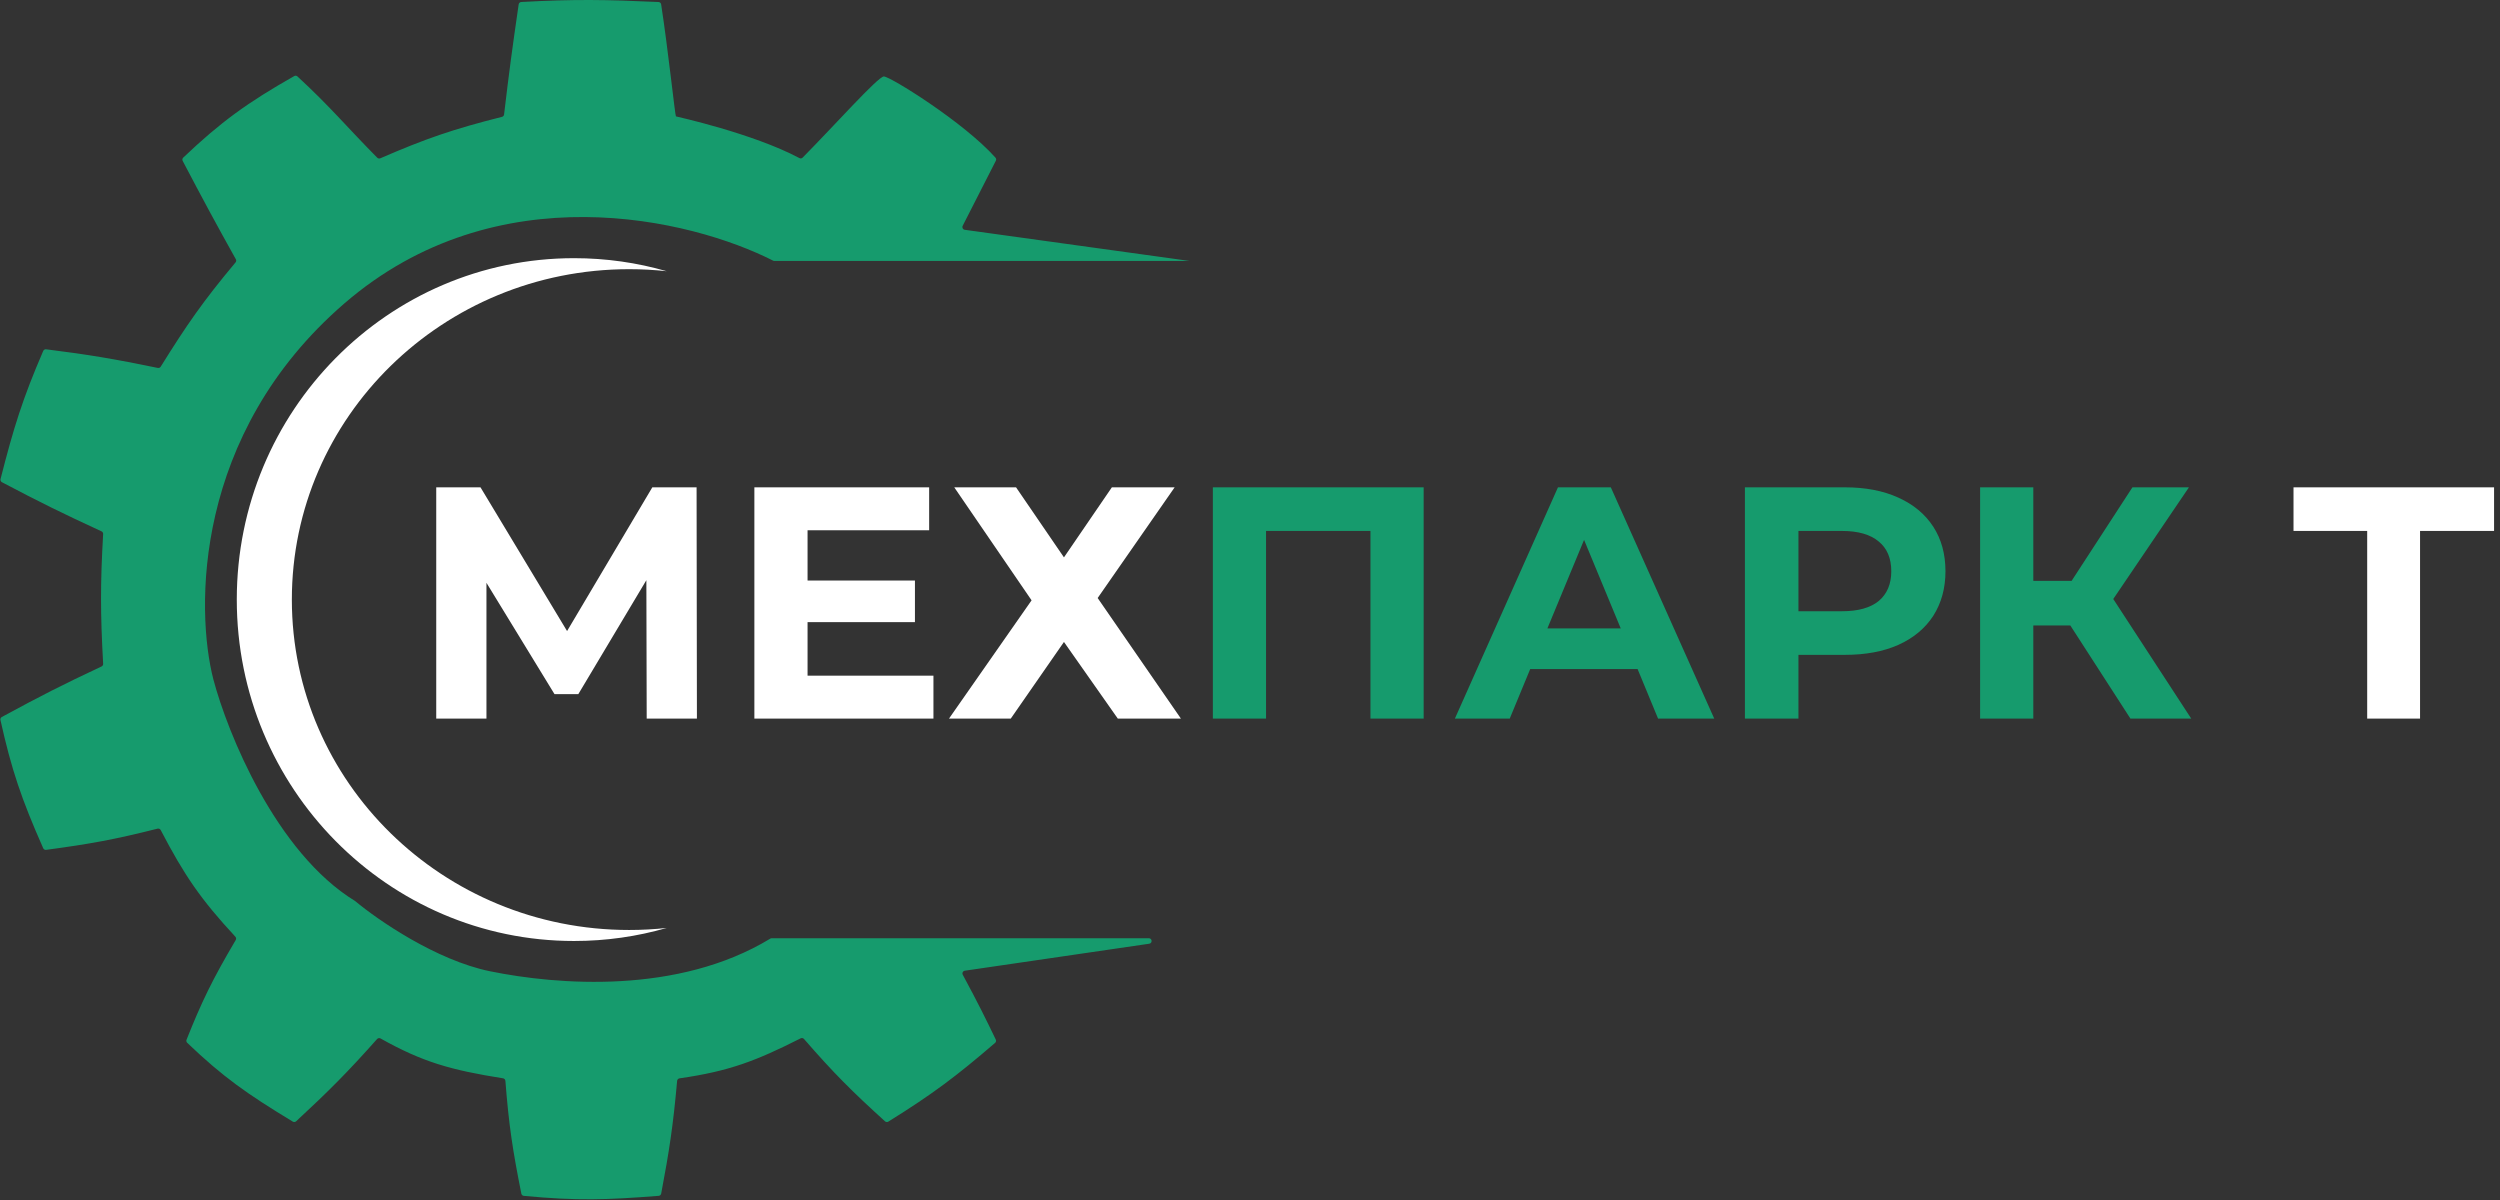 <svg width="908" height="436" viewBox="0 0 908 436" fill="none" xmlns="http://www.w3.org/2000/svg">
<rect x="0" y="0" width="908" height="436" fill="#333333" stroke="none"/>
<path d="M234.88 261L234.76 210.72L210.04 252.12H201.4L176.68 211.68V261H158.44V177H174.52L205.96 229.2L236.92 177H253L253.12 261H234.88ZM339.027 245.4V261H273.987V177H337.467V192.6H293.307V210.84H332.307V225.96H293.307V245.4H339.027ZM369.029 177L386.429 202.44L403.829 177H426.629L398.669 217.2L428.909 261H405.989L386.429 233.16L367.109 261H344.669L374.669 218.04L346.589 177H369.029ZM905.843 192.84H878.963V261H859.763V192.84H833.003V177H905.843V192.84Z" fill="white"/>
<path d="M517.07 177V261H497.75V192.84H459.83V261H440.51V177H517.07ZM594.773 243H555.773L548.333 261H528.413L565.853 177H585.053L622.613 261H602.213L594.773 243ZM588.653 228.24L575.333 196.08L562.013 228.24H588.653ZM670.113 177C677.553 177 683.993 178.24 689.432 180.72C694.953 183.2 699.193 186.72 702.153 191.28C705.113 195.84 706.593 201.24 706.593 207.48C706.593 213.64 705.113 219.04 702.153 223.68C699.193 228.24 694.953 231.76 689.432 234.24C683.993 236.64 677.553 237.84 670.113 237.84H653.193V261H633.753V177H670.113ZM669.033 222C674.873 222 679.313 220.76 682.353 218.28C685.393 215.72 686.913 212.12 686.913 207.48C686.913 202.76 685.393 199.16 682.353 196.68C679.313 194.12 674.873 192.84 669.033 192.84H653.193V222H669.033ZM751.937 227.16H738.497V261H719.177V177H738.497V210.96H752.417L774.497 177H795.017L767.537 217.56L795.857 261H773.777L751.937 227.16Z" fill="#169B6D"/>
<path d="M350.413 352.562L417.405 342.758C418.632 342.579 418.5 340.769 417.261 340.769H280.282C280.097 340.769 279.916 340.82 279.759 340.916C246.289 361.252 202.441 357.757 178 352.769C158.444 348.778 137.261 334.167 129.055 327.314C129.017 327.283 128.979 327.256 128.937 327.23C100.174 309.605 82.663 266.254 77.5 246.769C71 221.602 70.173 157.686 125 110.269C180.371 62.38 251.004 79.522 280.792 94.663C280.933 94.734 281.083 94.769 281.241 94.769H432L350.396 83.462C349.714 83.368 349.33 82.625 349.645 82.012C354.047 73.432 356.855 67.902 361.418 58.915L361.694 58.37C361.878 58.008 361.833 57.574 361.563 57.271C350.114 44.401 323.154 27.672 321 27.769C318.851 27.864 303.195 45.434 291.524 57.239C291.212 57.556 290.737 57.625 290.344 57.416C273.308 48.38 245.791 42.377 245.5 42.269C245.21 42.161 242.621 17.671 240.125 1.568C240.052 1.099 239.653 0.753 239.179 0.731C219.954 -0.144 208.772 -0.335 189.323 0.723C188.848 0.749 188.45 1.112 188.382 1.583C186.091 17.35 184.868 26.373 183.081 41.578C183.033 41.991 182.728 42.337 182.325 42.438C164.417 46.958 154.51 50.39 138.132 57.494C137.754 57.658 137.305 57.572 137.015 57.279C125.797 45.947 120.135 38.928 108.039 27.765C107.721 27.471 107.24 27.416 106.863 27.63C89.912 37.245 80.159 44.296 66.549 57.245C66.226 57.553 66.145 58.046 66.353 58.441C73.868 72.756 78.192 80.774 85.662 94.162C85.864 94.525 85.82 94.983 85.553 95.302C73.618 109.557 67.756 118.117 58.371 133.173C58.15 133.528 57.723 133.711 57.312 133.627C41.666 130.412 32.525 128.843 16.748 126.862C16.308 126.807 15.876 127.054 15.7 127.461C8.259 144.696 4.97 155.243 0.195 174C0.081 174.447 0.292 174.923 0.7 175.138C14.623 182.486 22.788 186.489 36.876 192.981C37.25 193.153 37.484 193.544 37.461 193.955C36.425 212.242 36.458 222.796 37.462 241.088C37.485 241.496 37.253 241.884 36.883 242.057C22.587 248.759 14.516 252.89 0.666 260.407C0.274 260.62 0.067 261.074 0.164 261.509C4.217 279.688 7.763 290.127 15.694 308.078C15.874 308.484 16.308 308.728 16.748 308.668C32.56 306.545 41.684 304.905 57.226 300.965C57.676 300.851 58.154 301.066 58.369 301.478C66.974 317.985 72.972 326.721 85.487 340.216C85.788 340.541 85.841 341.036 85.616 341.418C77.076 355.876 73.184 363.996 67.75 377.641C67.599 378.018 67.695 378.456 67.988 378.737C81.011 391.208 89.899 397.416 106.351 407.376C106.732 407.607 107.229 407.557 107.556 407.254C119.596 396.102 126.268 389.389 136.959 377.377C137.273 377.024 137.798 376.938 138.209 377.168C153.257 385.606 163.471 388.605 182.71 391.645C183.169 391.717 183.525 392.101 183.561 392.564C184.783 408.421 186.174 417.654 189.353 433.537C189.44 433.968 189.806 434.298 190.244 434.34C209.545 436.183 220.465 435.8 239.233 434.329C239.682 434.294 240.059 433.956 240.143 433.514C243.074 418.027 244.493 408.765 245.93 392.567C245.971 392.103 246.333 391.722 246.794 391.656C265 389.042 274.694 385.258 290.798 377.124C291.208 376.917 291.714 377.016 292.015 377.362C302.822 389.798 309.51 396.453 321.438 407.26C321.769 407.559 322.266 407.604 322.645 407.369C338.894 397.272 347.489 390.755 361.415 378.773C361.758 378.478 361.863 377.984 361.667 377.577C357.868 369.69 355.396 364.667 349.678 354.029C349.35 353.417 349.726 352.662 350.413 352.562Z" fill="#169B6D"/>
<path fill-rule="evenodd" clip-rule="evenodd" d="M242.148 337.032C231.457 340.117 220.169 341.769 208.5 341.769C140.845 341.769 86 286.252 86 217.769C86 149.285 140.845 93.769 208.5 93.769C220.169 93.769 231.457 95.42 242.148 98.505C237.667 98.018 233.113 97.769 228.5 97.769C160.845 97.769 106 151.494 106 217.769C106 284.043 160.845 337.769 228.5 337.769C233.113 337.769 237.667 337.519 242.148 337.032Z" fill="white"/>
</svg>
